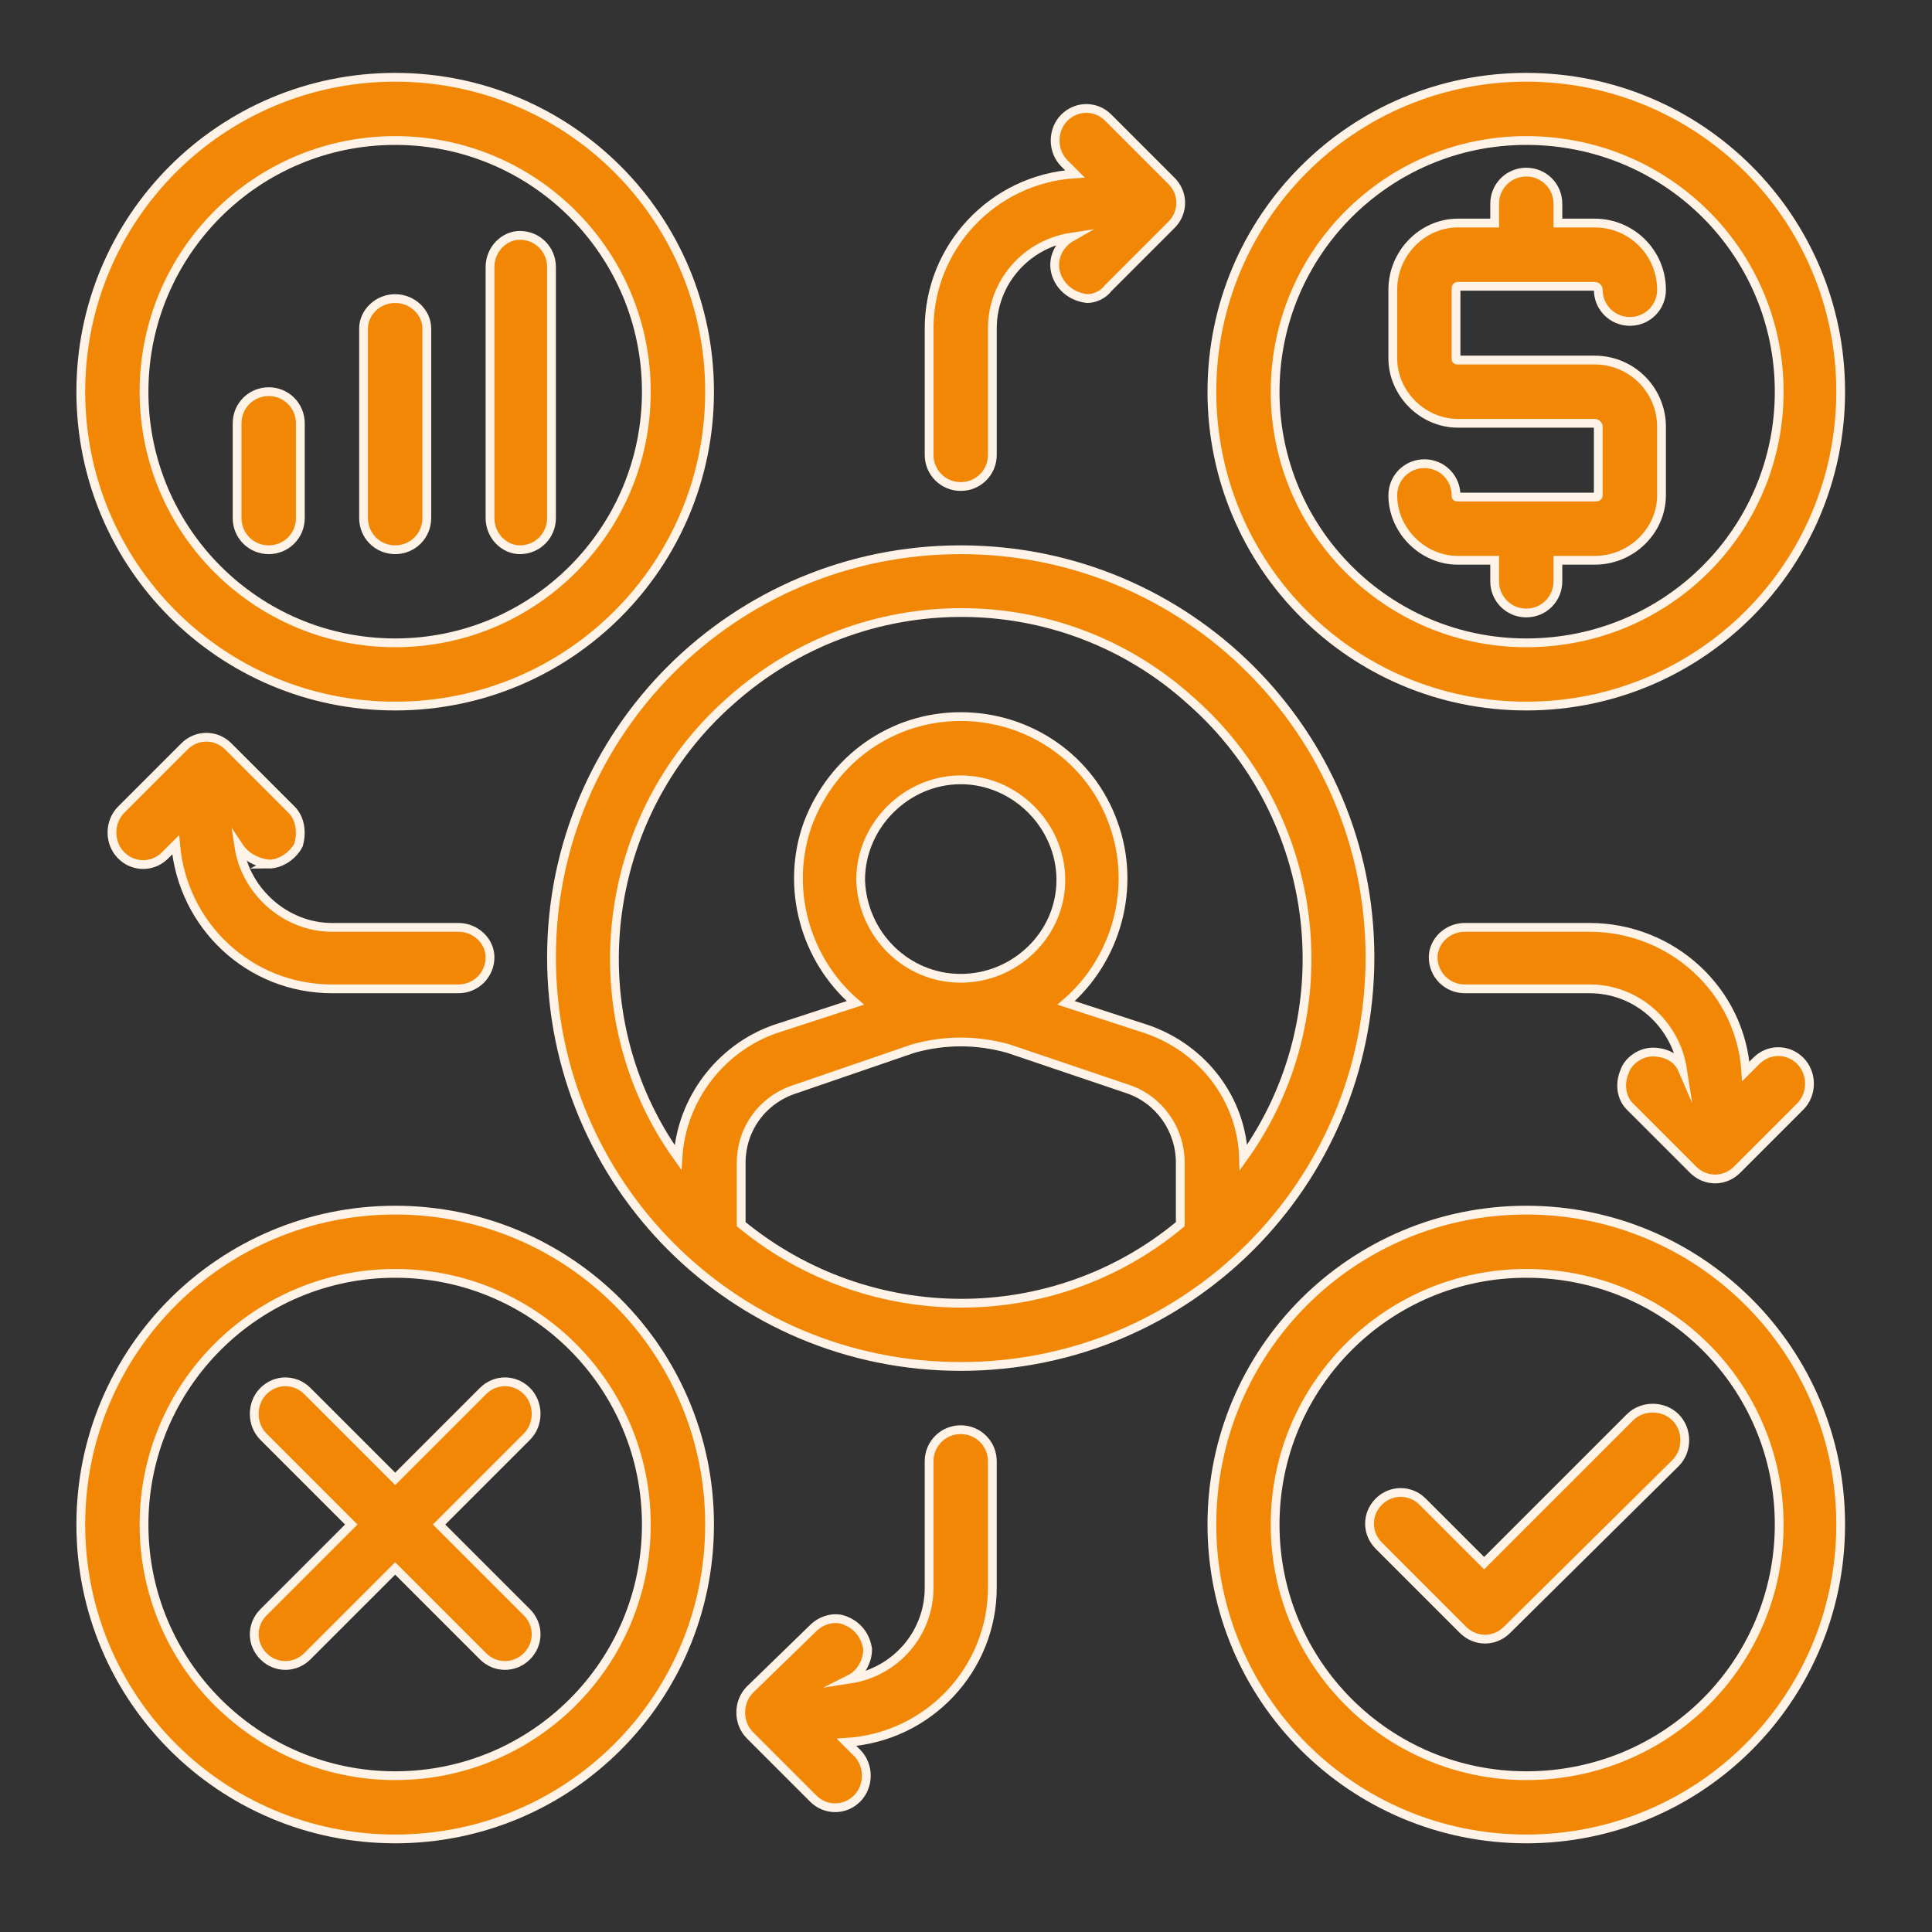 <?xml version="1.0" encoding="UTF-8"?> <svg xmlns="http://www.w3.org/2000/svg" version="1.2" viewBox="0 0 110 110" width="110" height="110"><rect x="0" y="0" width="110" height="110" fill="#333333" stroke="none"/><style>.a{fill:#f28705;stroke:#fef3e6;stroke-miterlimit:100;stroke-width:.5}</style><path fill-rule="evenodd" class="a" d="m86.9 40.2c-9.9 0-17.9-8-17.9-17.9 0-9.9 8-17.9 17.9-17.9 9.9 0 17.9 8 17.9 17.9 0 9.9-8 17.9-17.9 17.9zm14.4-17.9c0-7.9-6.4-14.3-14.4-14.3-7.9 0-14.3 6.4-14.3 14.3 0 7.9 6.4 14.3 14.3 14.3 8 0 14.4-6.4 14.4-14.3z"></path><path fill-rule="evenodd" class="a" d="m86.9 104.7c-9.9 0-17.9-8-17.9-17.9 0-9.9 8-17.9 17.9-17.9 9.9 0 17.9 8 17.9 17.9 0 9.9-8 17.9-17.9 17.9zm14.4-17.9c0-7.9-6.4-14.3-14.4-14.3-7.9 0-14.3 6.4-14.3 14.3 0 7.9 6.4 14.3 14.3 14.3 8 0 14.4-6.4 14.4-14.3z"></path><path fill-rule="evenodd" class="a" d="m22.5 40.2c-9.9 0-17.9-8-17.9-17.9 0-9.9 8-17.9 17.9-17.9 9.9 0 17.9 8 17.9 17.9 0 9.9-8 17.9-17.9 17.9zm14.3-17.9c0-7.9-6.4-14.3-14.3-14.3-7.9 0-14.3 6.4-14.3 14.3 0 7.9 6.4 14.3 14.3 14.3 7.9 0 14.3-6.4 14.3-14.3z"></path><path fill-rule="evenodd" class="a" d="m22.5 104.7c-9.9 0-17.9-8-17.9-17.9 0-9.9 8-17.9 17.9-17.9 9.9 0 17.9 8 17.9 17.9 0 9.9-8 17.9-17.9 17.9zm14.3-17.9c0-7.9-6.4-14.3-14.3-14.3-7.9 0-14.3 6.4-14.3 14.3 0 7.9 6.4 14.3 14.3 14.3 7.9 0 14.3-6.4 14.3-14.3z"></path><path class="a" d="m54.7 27.7c1 0 1.8-0.8 1.8-1.8v-7.2c0-2.6 1.9-4.8 4.5-5.2-0.7 0.4-1.1 1.2-0.9 2 0.2 0.8 0.9 1.4 1.8 1.5 0.4 0 0.9-0.2 1.2-0.6l3.6-3.6c0.7-0.7 0.7-1.8 0-2.5l-3.6-3.6c-0.7-0.7-1.8-0.7-2.5 0-0.7 0.7-0.7 1.9 0 2.6l0.6 0.6c-4.7 0.3-8.3 4.2-8.3 8.8v7.2c0 1 0.8 1.8 1.8 1.8z"></path><path class="a" d="m15.3 49.2c0.7 0 1.4-0.5 1.7-1.1 0.2-0.7 0.1-1.5-0.4-2l-3.6-3.6c-0.7-0.7-1.8-0.7-2.5 0l-3.6 3.6c-0.7 0.7-0.7 1.9 0 2.6 0.7 0.7 1.8 0.7 2.5 0l0.6-0.6c0.4 4.6 4.2 8.2 8.9 8.2h7.2c1 0 1.8-0.8 1.8-1.8 0-0.9-0.8-1.7-1.8-1.7h-7.2c-2.6 0-4.9-2-5.3-4.6 0.4 0.6 1 0.9 1.7 1z"></path><path class="a" d="m54.7 81.4c-1 0-1.8 0.8-1.8 1.8v7.2c0 2.6-1.9 4.8-4.5 5.2 0.6-0.3 1-1 1-1.7-0.1-0.7-0.5-1.3-1.2-1.6-0.6-0.3-1.4-0.1-1.9 0.4l-3.6 3.5c-0.7 0.7-0.7 1.9 0 2.6l3.6 3.6c0.7 0.7 1.8 0.7 2.5 0 0.7-0.7 0.7-1.9 0-2.6l-0.6-0.6c4.7-0.3 8.3-4.2 8.3-8.8v-7.2c0-1-0.8-1.8-1.8-1.8z"></path><path class="a" d="m92.8 63l3.6 3.6c0.7 0.7 1.8 0.7 2.5 0l3.6-3.6c0.7-0.7 0.7-1.9 0-2.6-0.7-0.7-1.8-0.7-2.5 0l-0.6 0.6c-0.3-4.6-4.2-8.2-8.9-8.2h-7.1c-1 0-1.8 0.8-1.8 1.7 0 1 0.8 1.8 1.8 1.8h7.1c2.7 0 4.9 2 5.3 4.6-0.3-0.7-1-1-1.7-1-0.7 0-1.4 0.5-1.6 1.1-0.3 0.7-0.2 1.5 0.3 2z"></path><path class="a" d="m90.8 28.3h-7.8c-0.1 0-0.1 0-0.1-0.1 0-1-0.8-1.8-1.8-1.8-1 0-1.8 0.8-1.8 1.8 0 2 1.7 3.7 3.7 3.7h2.1v1.2c0 1 0.8 1.8 1.8 1.8 1 0 1.8-0.8 1.8-1.8v-1.2h2.1c2.1 0 3.8-1.7 3.8-3.7v-3.9c0-2.1-1.7-3.8-3.8-3.8h-7.8c-0.1 0-0.1 0-0.1-0.1v-3.9c0-0.1 0-0.2 0.1-0.2h7.8c0.1 0 0.2 0.1 0.2 0.2 0 1 0.8 1.8 1.8 1.8 1 0 1.8-0.8 1.8-1.8 0-2.1-1.7-3.8-3.8-3.8h-2.1v-1.1c0-1-0.8-1.8-1.8-1.8-1 0-1.8 0.8-1.8 1.8v1.1h-2.1c-2 0-3.7 1.7-3.7 3.8v3.9c0 2 1.7 3.7 3.7 3.7h7.8c0.1 0 0.2 0.1 0.2 0.2v3.9c0 0.1-0.1 0.1-0.2 0.1z"></path><path class="a" d="m15.3 31.3c1 0 1.8-0.8 1.8-1.8v-5.4c0-1-0.8-1.8-1.8-1.8-1 0-1.8 0.8-1.8 1.8v5.4c0 1 0.8 1.8 1.8 1.8z"></path><path class="a" d="m22.5 31.3c1 0 1.8-0.8 1.8-1.8v-10.8c0-0.9-0.8-1.7-1.8-1.7-1 0-1.8 0.8-1.8 1.7v10.8c0 1 0.8 1.8 1.8 1.8z"></path><path class="a" d="m29.6 31.3c1 0 1.8-0.8 1.8-1.8v-14.3c0-1-0.8-1.8-1.8-1.8-0.9 0-1.7 0.8-1.7 1.8v14.3c0 1 0.8 1.8 1.7 1.8z"></path><path class="a" d="m30 79.2c-0.7-0.7-1.8-0.7-2.5 0l-5 5-5-5c-0.7-0.7-1.8-0.7-2.5 0-0.7 0.7-0.7 1.9 0 2.6l5 5-5 5c-0.7 0.7-0.7 1.8 0 2.5 0.7 0.7 1.8 0.7 2.5 0l5-5 5 5c0.7 0.7 1.8 0.7 2.5 0 0.7-0.7 0.7-1.8 0-2.5l-5-5 5-5c0.7-0.7 0.7-1.9 0-2.6z"></path><path class="a" d="m92.8 80.7l-8.3 8.3-3.5-3.5c-0.7-0.7-1.8-0.7-2.5 0-0.7 0.7-0.7 1.8 0 2.5l4.8 4.8c0.7 0.7 1.8 0.7 2.5 0l9.6-9.5c0.7-0.7 0.7-1.9 0-2.6-0.7-0.7-1.9-0.7-2.6 0z"></path><path fill-rule="evenodd" class="a" d="m54.7 77.8c-12.9 0-23.3-10.4-23.3-23.3 0-12.8 10.4-23.2 23.3-23.2 12.9 0 23.3 10.4 23.3 23.2 0 12.9-10.4 23.3-23.3 23.3zm12.5-11.6c0-1.9-1.2-3.6-3-4.2l-6.8-2.3c-1.8-0.5-3.6-0.5-5.4 0l-6.7 2.3c-1.9 0.6-3.1 2.3-3.1 4.2v3.5c7.3 6 17.8 6 25 0zm0.6-26.3c-7.4-6.7-18.7-6.7-26.2 0-7.5 6.6-8.8 17.9-3 26 0.2-3.3 2.4-6.2 5.5-7.3l4.6-1.5c-2.9-2.5-4-6.6-2.7-10.2 1.4-3.7 4.8-6.1 8.7-6.1 3.9 0 7.4 2.4 8.7 6.1 1.3 3.6 0.2 7.7-2.7 10.2l4.6 1.5c3.2 1.1 5.4 4 5.5 7.3 5.8-8.1 4.5-19.4-3-26zm-13.1 15.8c3.1 0 5.7-2.5 5.7-5.6 0-3.1-2.6-5.7-5.7-5.7-3.1 0-5.7 2.6-5.7 5.7 0.1 3.1 2.6 5.6 5.7 5.6z"></path></svg> 